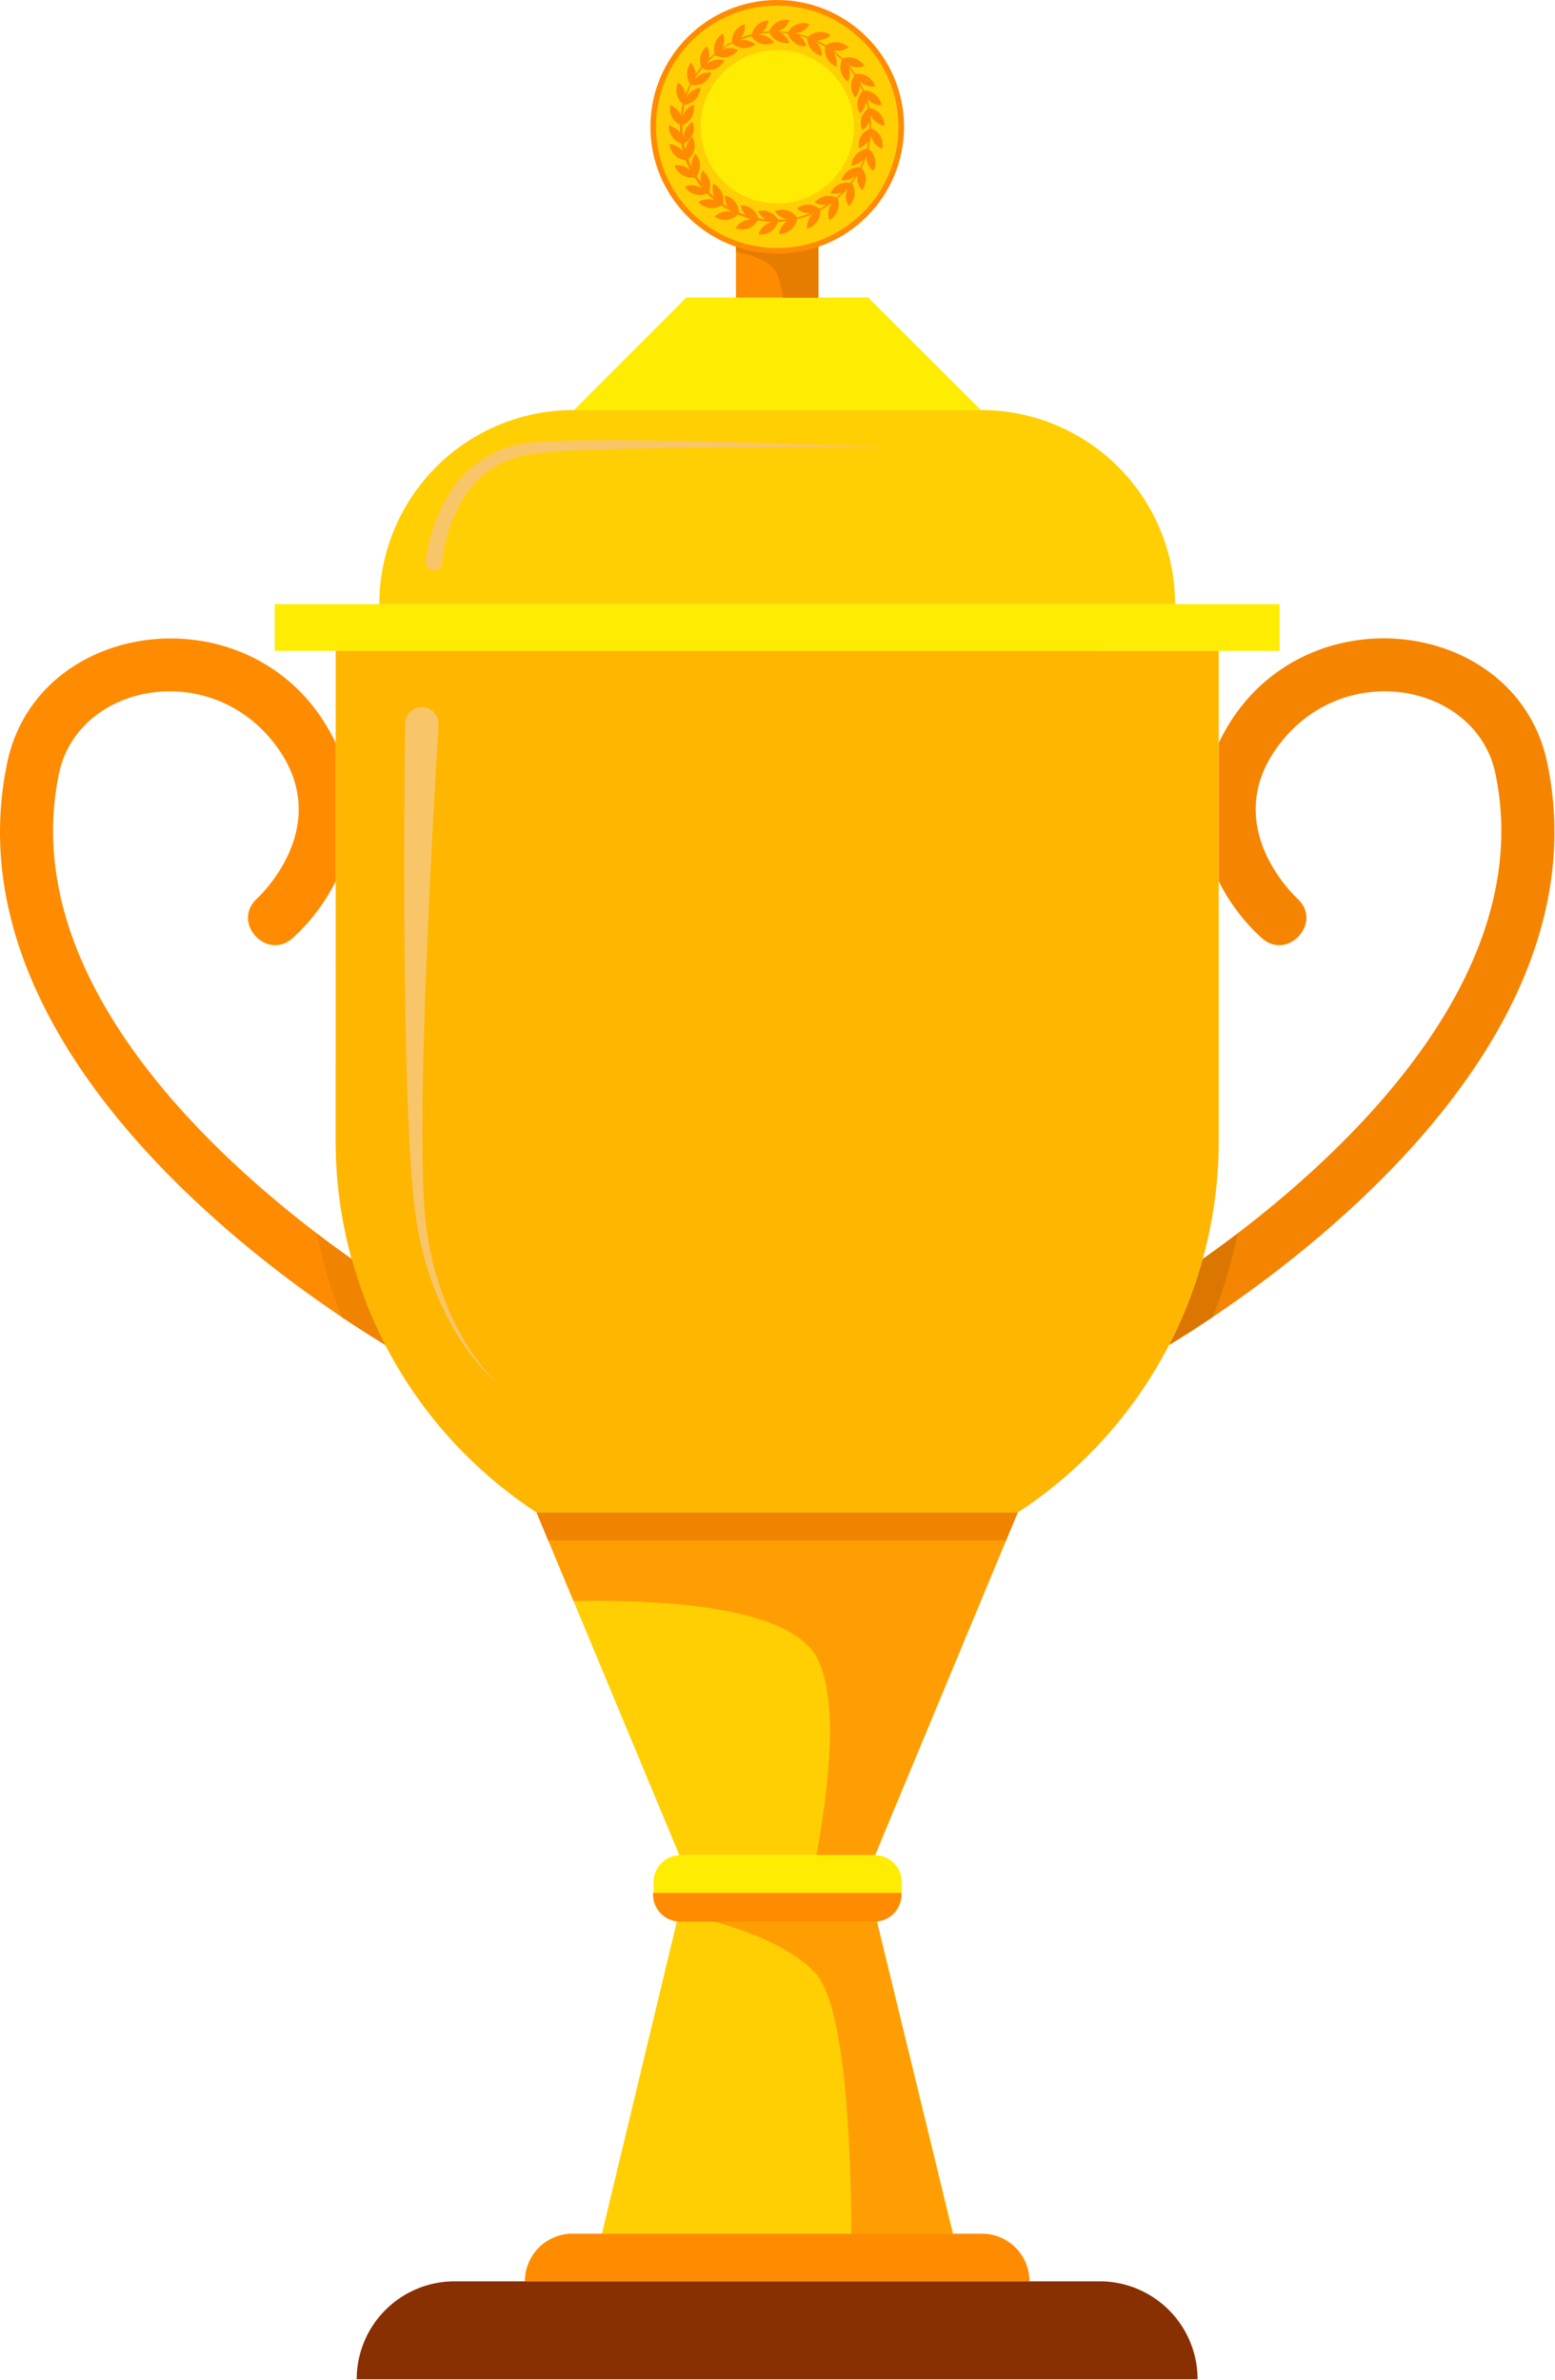 <svg xmlns="http://www.w3.org/2000/svg" width="279" height="427" fill="none" viewBox="0 0 279 427">
  <g clip-path="url(#clip0_1245_4756)">
    <path fill="#FFCF03" d="M157 343.33h-35.22L108 400.73h63l-14-57.4z"/>
    <path fill="#FF9E03" d="M152.76 400.73h18.18L157 343.33h-35.22s16.68 2.6 24.41 10.52c5.64 5.77 6.51 32.72 6.57 46.88z"/>
    <path fill="#F58500" d="M215.8 225.87c21.56-15.28 60.48-48.79 52.51-87.08-3.32-15.93-26.57-20.71-38.48-5.62-11.11 14.07 1.52 26.7 3 28.09 4.58 4.29-1.88 11.22-6.47 7a34.447 34.447 0 01-7.69-10.16v-24.8c13.06-27.62 53.33-23.35 58.94 3.56 11.12 53.39-53.08 95.51-67.85 104.42a79.073 79.073 0 006.04-15.41z"/>
    <path fill="#FFEC03" d="M49.3 108.38v8.39h180.29v-8.39H49.3z"/>
    <path fill="#FFCF03" d="M176 73.56h-73.12a34.82 34.82 0 00-34.82 34.82h142.77a34.83 34.83 0 00-10.202-24.625A34.813 34.813 0 00176 73.56z"/>
    <path fill="#FFEC03" d="M155.75 53.38h-32.61L103 73.56h73l-20.25-20.18z"/>
    <path fill="#FF8B00" d="M132.05 41.63v11.75h14.8V41.63h-14.8z"/>
    <path fill="#E67D00" d="M132.05 45.21c3 .57 6.46 1.7 7.4 4 .513 1.355.849 2.77 1 4.21h6.38V41.63h-14.8l.02 3.58z"/>
    <path fill="#FFB600" d="M60.23 116.77v87.85a79.69 79.69 0 0036.06 66.74h86.31a79.696 79.696 0 0036.07-66.74v-87.85H60.23z"/>
    <path fill="#FFB600" d="M60.23 204.62a79.511 79.511 0 0022.93 56c73-3.7 127.17-70.75 114.12-143.82h-137l-.05 87.82z" opacity=".49"/>
    <path fill="#FFCF03" d="M96.29 271.36l25.61 61.47H157l25.58-61.47H96.29z"/>
    <path fill="#FF9E03" d="M102.9 287.23c17.83-.3 39.6 1.27 43.95 10.72 3.41 7.41 2.05 21.7-.37 34.88H157l25.58-61.47H96.29l6.61 15.87z"/>
    <path fill="#FFEC03" d="M157 332.83h-35a4.861 4.861 0 00-4.75 4.95v1.81h44.55v-1.81a4.867 4.867 0 00-.335-1.875 4.87 4.87 0 00-1.032-1.602A4.865 4.865 0 00157 332.83z"/>
    <path fill="#FF8B00" d="M117.17 339.59v.15a4.856 4.856 0 002.891 4.585c.586.26 1.218.401 1.859.415H157a4.847 4.847 0 004.434-3.121 4.84 4.84 0 00.316-1.879v-.15h-44.58zM176.17 400.73h-73.45a8.536 8.536 0 00-7.893 5.279 8.54 8.54 0 00-.647 3.271h90.53a8.552 8.552 0 00-5.27-7.899 8.532 8.532 0 00-3.27-.651z"/>
    <path fill="#893003" d="M197.3 409.28H81.59a17.56 17.56 0 00-12.437 5.139A17.576 17.576 0 0064 426.85h150.87a17.573 17.573 0 00-10.846-16.233 17.573 17.573 0 00-6.724-1.337z"/>
    <path fill="#FF8B00" d="M63.09 225.87c-21.56-15.28-60.48-48.79-52.51-87.08 3.32-15.93 26.57-20.71 38.48-5.62 11.11 14.07-1.52 26.7-3 28.09-4.58 4.29 1.88 11.22 6.48 7a34.64 34.64 0 007.69-10.16v-24.8C47.16 105.68 6.89 110 1.29 136.86c-11.12 53.39 53.07 95.51 67.84 104.42a79.06 79.06 0 01-6.04-15.41z"/>
    <path fill="#DB7700" d="M215.8 225.87a79.096 79.096 0 01-6 15.41c1.88-1.14 4.57-2.81 7.79-5a85.054 85.054 0 004.47-15c-2.22 1.72-4.31 3.21-6.26 4.59z"/>
    <path fill="#F08300" d="M98.36 276.36h82.16l2.08-5H96.29l2.07 5zM56.87 221.3a84.777 84.777 0 004.47 15c3.23 2.16 5.91 3.83 7.79 5a79.084 79.084 0 01-6-15.41c-1.99-1.4-4.08-2.89-6.26-4.59z"/>
    <path fill="#FF8B00" d="M139.45 45.5c12.564 0 22.75-10.185 22.75-22.75S152.014 0 139.45 0 116.7 10.185 116.7 22.75s10.186 22.75 22.75 22.75z"/>
    <path fill="#FFCF03" d="M139.45 44.5c12.012 0 21.75-9.738 21.75-21.75S151.462 1 139.45 1s-21.75 9.738-21.75 21.75 9.738 21.75 21.75 21.75z"/>
    <path fill="#FFEC03" d="M139.45 36.5c7.594 0 13.75-6.156 13.75-13.75S147.044 9 139.45 9s-13.75 6.156-13.75 13.75 6.156 13.75 13.75 13.75z"/>
    <path fill="#FF8B00" d="M156.26 23a23.373 23.373 0 00-.07-2.44 3.224 3.224 0 002.51 2 3.248 3.248 0 00-2.7-3.19 15.665 15.665 0 00-.42-1.68 3.403 3.403 0 002.57 1.22 3.239 3.239 0 00-3.15-2.68 17.41 17.41 0 00-.82-1.74 3.32 3.32 0 002.86 1 3.648 3.648 0 00-1.36-1.77 3.51 3.51 0 00-2.21-.43 17.65 17.65 0 00-1.22-1.62 3.444 3.444 0 002.83.18 3.26 3.26 0 00-3.9-1.35 18.294 18.294 0 00-1.75-1.5 3.41 3.41 0 002.82-.49 3.24 3.24 0 00-4.09-.38c-.51-.31-1-.6-1.59-.87a3.409 3.409 0 002.43-1 3.21 3.21 0 00-4 .37 18.424 18.424 0 00-2.34-.66 3.324 3.324 0 002.61-1.65 3.239 3.239 0 00-3.9 1.44 16.807 16.807 0 00-1.89-.13 3.209 3.209 0 002.19-2 3.23 3.23 0 00-3.67 2c-.42 0-.82.07-1.23.13a3.6 3.6 0 001.11-2.1 3.24 3.24 0 00-3 2.48 17.7 17.7 0 00-1.91.62 3.51 3.51 0 00.67-2.42 3.239 3.239 0 00-2.32 3.18c-.58.298-1.141.632-1.68 1 .338-.801.366-1.7.08-2.52a3.252 3.252 0 00-1.49 3.61c-.33.28-.65.57-1 .88a3.708 3.708 0 00-.41-2.19 3.245 3.245 0 00-1 3.68c-.357.429-.69.876-1 1.34a3.712 3.712 0 00-.83-2.12 3.248 3.248 0 00-.17 3.85 17.82 17.82 0 00-.8 1.84 3.383 3.383 0 00-1.35-2.07 3.226 3.226 0 00.82 3.84c-.155.66-.271 1.327-.35 2a3.52 3.52 0 00-1.86-1.8 3.226 3.226 0 001.73 3.54v1.36a3.628 3.628 0 00-2-1.23 3.218 3.218 0 002.18 3.19c.09.47.19.94.32 1.4a3.45 3.45 0 00-2.38-1.27 3.26 3.26 0 002.9 2.91c.231.604.494 1.195.79 1.77a3.214 3.214 0 00-2.78-.84 3.242 3.242 0 003.53 2.14c.45.692.938 1.36 1.46 2a3.2 3.2 0 00-3.16-.31 3.25 3.25 0 004 1.2c.429.436.883.846 1.36 1.23a3.258 3.258 0 00-2.93.31 3.24 3.24 0 004.11.58c.47.32 1 .61 1.46.89l.36.27a3.17 3.17 0 00-3 .88 3.65 3.65 0 002.16.59 3.41 3.41 0 002-1 16.87 16.87 0 001.77.63c.183.11.378.2.58.27a3.158 3.158 0 00-2.76 1.58 3.65 3.65 0 002.24.06 3.29 3.29 0 001.72-1.48c.662.12 1.329.203 2 .25.149.032.299.055.45.07a3.18 3.18 0 00-2.29 2.2 3.26 3.26 0 003.51-2.25c.54 0 1.07-.06 1.6-.12a3.405 3.405 0 00-1.44 2.29A3.2 3.2 0 00143 39.3c.953-.22 1.886-.517 2.79-.89a3.44 3.44 0 00-1 2.62 3.22 3.22 0 002.4-3.32 16.317 16.317 0 002.17-1.37 3.173 3.173 0 00-.57 3.13 3.277 3.277 0 001.52-3.89c.82-.71 1.12-1.08 1.75-1.71a3.214 3.214 0 00.24 3.13 3.24 3.24 0 00.54-4.14c.34-.447.673-.917 1-1.41a3.394 3.394 0 00.81 2.7 3.241 3.241 0 00-.06-4.08 16.95 16.95 0 00.81-2 3.247 3.247 0 001.33 2.62 3.234 3.234 0 00-.91-4c.31-1.26.28-1.59.45-2.49a3.175 3.175 0 002 2.5 3.645 3.645 0 00-.26-2.22 3.527 3.527 0 00-1.75-1.48zm-.27.12a3.18 3.18 0 00-1.88 3.47 3.679 3.679 0 001.67-1.26c-.07.47-.17.92-.28 1.37a3.242 3.242 0 00-2.73 3 3.642 3.642 0 002.13-1.05 13.71 13.71 0 01-.59 1.36 3.239 3.239 0 00-3.31 2.32 3.5 3.5 0 002.4-.68c-.26.4-.53.8-.82 1.17a3.218 3.218 0 00-3.58 1.82 3.72 3.72 0 002-.09c-.3.31-.62.61-.95.89a3.21 3.21 0 00-3.88.9 3.741 3.741 0 002.15.39c-.41.27-.84.52-1.27.75a3.268 3.268 0 00-4.07-.1 3.569 3.569 0 002.38.89c-.767.302-1.556.546-2.36.73a3.612 3.612 0 00-1.77-1.28 3.69 3.69 0 00-2.23.17 3.357 3.357 0 002.2 1.42c-.51.06-1 .1-1.55.12a3.263 3.263 0 00-3.65-1.54 3.788 3.788 0 001.28 1.45c-.41-.05-.82-.11-1.23-.19a3.153 3.153 0 00-3.16-2.3c.145.627.444 1.207.87 1.69-.4-.14-.79-.29-1.18-.46a3.172 3.172 0 00-2.53-3c-.02.701.157 1.394.51 2-.28-.16-.55-.34-.81-.52a3.273 3.273 0 00-1.79-3.6 3.63 3.63 0 00.22 2.39c-.33-.29-.65-.6-1-.91A3.21 3.21 0 00126 30.6a3.722 3.722 0 00-.24 2.09c-.27-.36-.52-.73-.76-1.11a3.231 3.231 0 00-.23-4 3.603 3.603 0 00-.72 2.3c-.2-.42-.38-.85-.55-1.28a3.224 3.224 0 00.75-4 3.348 3.348 0 00-1.25 2.34 11.72 11.72 0 01-.27-1.2 3.142 3.142 0 001.56-1.67 3.647 3.647 0 000-2.24 3.302 3.302 0 00-1.63 2.72l-.12-.32a17.434 17.434 0 01-.08-1.77 3.472 3.472 0 001.67-1.46 3.698 3.698 0 00.33-2.22 3.322 3.322 0 00-2 2.14c.07-.714.186-1.422.35-2.12a3.54 3.54 0 002-1 3.7 3.7 0 00.86-2.07 3.273 3.273 0 00-2.57 1.86c.248-.818.563-1.614.94-2.38a3 3 0 002.27-.39 3.67 3.67 0 001.33-1.8 3.279 3.279 0 00-2.94 1.2c.044-.128.081-.258.11-.39.363-.558.76-1.092 1.19-1.6a2.873 2.873 0 002.33.13 3.73 3.73 0 001.67-1.51 3.33 3.33 0 00-3.13.6c.089-.147.165-.3.23-.46.377-.393.774-.767 1.19-1.12a3.31 3.31 0 002.24.38 3.67 3.67 0 001.9-1.25 3.28 3.28 0 00-3.1 0 17.09 17.09 0 012-1.24 3.54 3.54 0 002.08.87 3.678 3.678 0 002.12-.63 3.27 3.27 0 00-3-.71 15.006 15.006 0 012.31-.81 3.24 3.24 0 001.81 1.39 3.66 3.66 0 002.23-.22A3.337 3.337 0 00136 6.22l.22-.1c.622-.108 1.25-.185 1.88-.23a3.232 3.232 0 003.59 1.75 3.67 3.67 0 00-1.62-1.76c.44 0 .87.06 1.3.12a3.269 3.269 0 003.27 2.31 3.672 3.672 0 00-1.19-1.9c.47.13.93.27 1.39.43a3.251 3.251 0 002.61 3.16 3.358 3.358 0 00-1.06-2.51c.567.268 1.118.569 1.65.9a3.221 3.221 0 002 3.53 3.585 3.585 0 00-.39-2.41c.488.39.955.803 1.4 1.24a3.222 3.222 0 001.07 3.89 3.567 3.567 0 00.19-2.5c.36.46.7.93 1 1.42a3.148 3.148 0 00.18 3.94 3.632 3.632 0 00.79-2.24c.17.36.33.72.48 1.09a3.274 3.274 0 00-.46 4 3.471 3.471 0 001.09-2.2c.13.45.23.9.32 1.36a3.217 3.217 0 00-1 3.84c.554-.37 1-.88 1.29-1.48v1.26l-.01-.01z"/>
    <path fill="#F9C569" d="M76.68 221.48c1.86 12.34 7.42 21.9 12.84 26.94-5.67-4.77-11.78-14.08-14.32-26.69-3.27-14.09-2.7-77.38-2.51-91.93a3.002 3.002 0 116 .21c-.86 14.42-4.59 77.27-2.01 91.47zM80.35 88.94a19.4 19.4 0 0115.3-9.59c11.95-1.09 52.93.52 65 1-11.83-.1-53-.4-64.74 1.05-1 .11-1.84.37-2.76.54-.92.17-1.74.62-2.61.91-10.43 4.66-11.23 18.27-11.17 18.09a1.51 1.51 0 01-1.041 1.309 1.517 1.517 0 01-1.148-.096 1.51 1.51 0 01-.811-1.463 29.91 29.91 0 013.98-11.75z"/>
  </g>
  <defs>
    <clipPath id="clip0_1245_4756">
      <path fill="#fff" d="M0 0h278.89v426.85H0z"/>
    </clipPath>
  </defs>
</svg>
